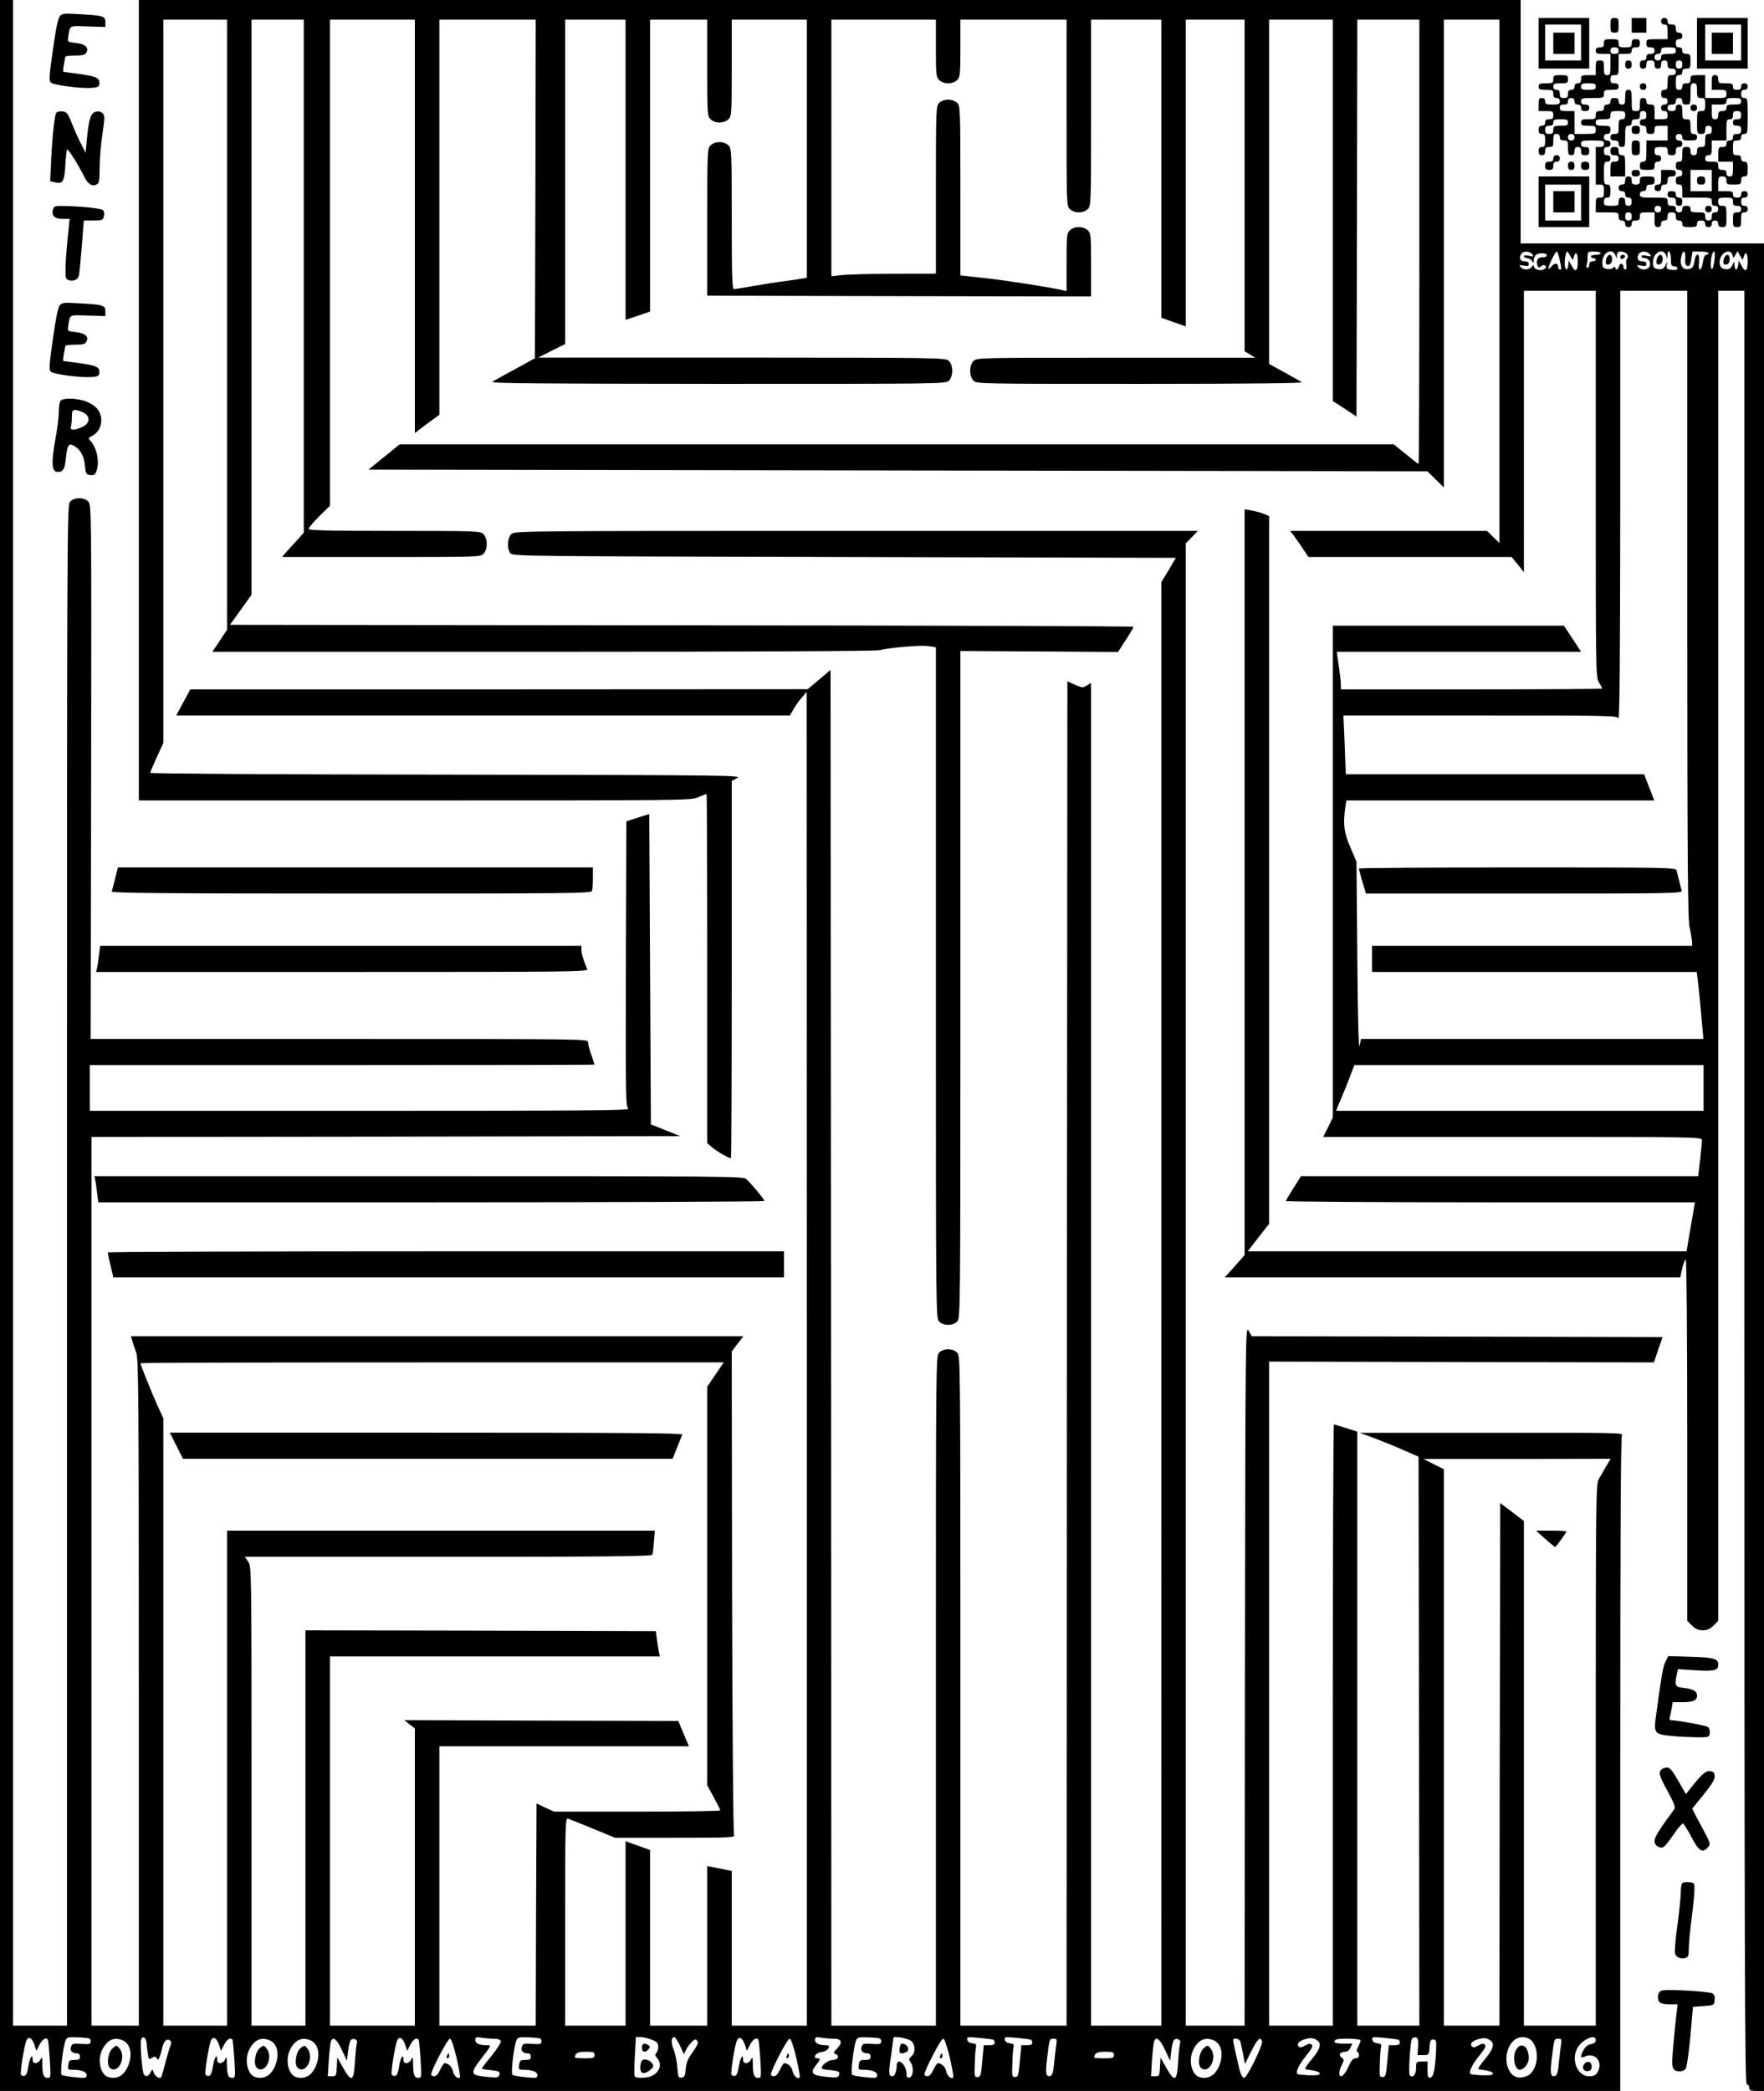 <svg xmlns="http://www.w3.org/2000/svg" version="1.0" width="1440" height="1706.667" viewBox="0 0 1080 1280"><path d="M0 640v640h992v-199.6c0-135.6.3-200.2 1-201.5 1.1-1.9-.1-1.9-79.7-1.8h-80.8l9 3.3c5 1.9 13.1 5.2 18 7.4l9 3.9.3 174.2.2 174.1h-38V876.4l-6.8-2.2c-3.8-1.2-7.1-2.2-7.5-2.2-.4 0-.7 82.8-.7 184v184h-39V833.5l117.8.3 117.8.2 2.6-7.7 2.7-7.8-125.8-.3-125.7-.2-1.9-3.3c-2-3.2-2-2.4-2.3 211L762 1240h-36V332.6l3.7-3.8 3.7-3.8H524.2c-207.9 0-209.2 0-211.2 2-2.4 2.4-2.7 8.7-.6 11.6 1.4 1.9 4.9 1.9 204.5 2.4l203 .5-4.4 7.5-4.5 7.4V1240h-43V418l-2.5 1.6c-2.4 1.5-2.8 1.5-7.3-.4l-4.7-2.1-.3 411.5-.2 411.4h-65v-205c0-203.7 0-205-2-207-2.7-2.7-8.3-2.7-11 0-2 2-2 3.3-2 207v205h-64l-.2-415-.3-414.9-7 5.9-7 5.9-189 .1h-189l-4.3 8-4.3 8H483.6l2.2-3.8c1.1-2 3.4-5.3 5.1-7.2l3-3.5.1 408.2V1240h-46V1145.3l-7.5-1.5-7.5-1.5V1240h-35v-107.5l-7.5-2.7-7.5-2.7V1240h-37v-63.6c0-60.2.1-63.6 1.8-63.1.9.3 7.8 3.1 15.2 6.1l13.5 5.6h36.9c34.7 0 36.8-.1 36-1.8-.5-.9-1-67.9-1.2-148.8l-.2-147.1 3.5-4.6 3.6-4.7h-375l.9 2.7c.4 1.6 1.5 4.8 2.4 7.2 1.4 3.9 1.6 24.2 1.6 208.2V1240H56V696l180.3-.2 180.2-.3-9-3.6-9-3.6-.5-95-.5-95-7 2.2-7 2.3-.3 87.4c-.2 81.2-.1 87.4 1.5 88.5 1.3 1.1-31.2 1.3-164 1.3H55v-28h154.5c85 0 154.5-.1 154.5-.3 0-.1-.9-2.8-2-6-1.1-3.1-2-6.6-2-7.7 0-2 0-2-152.2-2H55.5l.3-163.5C56 309.9 56 309 54 307c-2.7-2.7-8.3-2.7-11 0-2 2-2 3.3-2 467.5V1240H8V0H0v640zm438 201.5l-5 7.4v244l4 7.3c2.2 4 4 7.6 4 8 0 .5-22.9.8-50.9.8h-50.9l-5.4-2.5-5.3-2.5-.3 68-.2 68h-59v-171h152.8l-3.3-7.8-3.2-7.7-83.9-.2-83.9-.3 3.3 2.6 3.2 2.5V1240h-52v-226h202l-.6-2.8c-.3-1.5-.8-5-1.2-7.7l-.7-5-107.3-.3L187 998v242h-33v-140.6c0-140.5 0-140.6-2.1-143.5l-2-2.9h124.6c98.8 0 124.6-.3 124.9-1.3.3-.6.7-4.2 1-8l.5-6.7H139v303h-39V868.2l-3.6-7.8c-3.5-7.8-10.4-24.9-10.4-25.9 0-.3 80.3-.5 178.5-.5h178.6l-5.1 7.5zm545.3 56.2c-1.5 2.7-3.5 6.1-4.5 7.8-1.7 2.9-1.8 11.2-1.8 168.7V1240h-44V931.1l-7.2-5.5-7.3-5.5-.3 159.9-.2 160h-34V899.4l-6.2-3.1-6.3-3.2h57.3l57.3-.1-2.8 4.7zM21.1 1251.8l1.2 3.6 1.9-3.7c1.7-3.4 4.1-4.8 5.1-3 .3.5.8 5.9 1.2 12 .6 10.8.6 11.3-1.3 11.3-2.5 0-3.2-1.8-3.3-8.3 0-4.5-.2-4.9-1.1-3-1.4 2.9-4.8 3.1-4.8.3 0-4.2-1.7-1.7-2.6 3.7-.6 4.1-1.4 5.9-2.5 6.1-.9.2-1.9-.3-2.1-1-.5-1.5 1.9-17 3.3-20.5 1.2-3.1 3.5-2 5 2.5zm34.4-2.3c0 1.8-.6 2-5.7 1.7-5.1-.3-5.7-.2-6.3 1.8-.8 2.4.7 4 3.8 4 1 0 1.7.8 1.7 2 0 1.6-.7 2-3.4 2-3 0-3.4.3-3.8 3-.4 2.7-.2 3 2.2 3 5.8 0 9 1.2 9 3.3 0 1.9-.4 1.9-7.2 1.3-4-.4-7.7-1.1-8.1-1.5-1-1 .9-17.1 2.4-20.9.8-2.1 1.4-2.3 8.1-2 6.5.3 7.3.5 7.3 2.3zm34.3 1.6c.1 1.9.5 4.9.8 6.6.4 3 .7 3.2 2.5 2 1.6-1 2.1-.9 2.9.3.7 1.2 1.1 1 1.8-1 .5-1.4 1.3-3.9 1.6-5.7.9-3.8 2.6-5.5 4.5-4.3 1.1.6 1.2 1.4.3 3.7-.6 1.5-2 6.3-3.1 10.6s-2.2 8.1-2.5 8.4c-1 1-3.7-.7-4.5-2.9l-.8-2.2-1.2 2.2c-1.5 2.8-3.7 2.8-4.4-.1-1-4.1-2-18.6-1.3-20.2 1-2.7 3.1-1.1 3.4 2.6zm44.3.7l1.2 3.6 1.9-3.7c1.7-3.4 4.1-4.8 5.1-3 .3.5.8 5.9 1.2 12 .6 10.8.6 11.3-1.3 11.3-2.5 0-3.2-1.8-3.3-8.3 0-4.5-.2-4.9-1.1-3-1.4 2.9-4.8 3.1-4.8.3 0-4.2-1.7-1.7-2.6 3.7-.6 4.1-1.4 5.9-2.5 6.1-.9.2-1.9-.3-2.1-1-.5-1.5 1.9-17 3.3-20.5 1.2-3.1 3.5-2 5 2.5zm114 0l1.2 3.6 1.9-3.7c1.7-3.4 4.1-4.8 5.1-3 .3.5.8 5.9 1.2 12 .6 10.8.6 11.3-1.3 11.3-2.5 0-3.2-1.8-3.3-8.3 0-4.5-.2-4.9-1.1-3-1.4 2.9-4.8 3.1-4.8.3 0-4.2-1.7-1.7-2.6 3.7-.6 4.1-1.4 5.9-2.5 6.1-.9.2-1.9-.3-2.1-1-.5-1.5 1.9-17 3.3-20.5 1.2-3.1 3.5-2 5 2.5zm54.2-3.8c2.3 0 4 .5 4.3 1.4.3.8-2 4.6-5.5 8.9-3.4 4.1-6.1 7.7-6.1 8 0 .2 2.3.7 5 .9 5.7.6 6.5 1 5.6 3.3-.5 1.3-1.7 1.5-7.3.9-10.5-1-10.8-1.9-3.5-11.4 6.1-7.9 6.1-8 3.4-8-4.8 0-7.2-1.1-7.2-3.2 0-1.8.5-2 3.8-1.4 2 .3 5.4.6 7.5.6zm29.2 1.5c0 1.8-.6 2-5.7 1.7-5.1-.3-5.7-.2-6.3 1.8-.8 2.4.7 4 3.8 4 1 0 1.7.8 1.7 2 0 1.6-.7 2-3.4 2-3 0-3.4.3-3.8 3-.4 2.7-.2 3 2.2 3 5.8 0 9 1.2 9 3.3 0 1.9-.4 1.9-7.2 1.3-4-.4-7.7-1.1-8.1-1.5-1-1 .9-17.1 2.4-20.9.8-2.1 1.4-2.3 8.1-2 6.5.3 7.3.5 7.3 2.3zm67.5-.9c3.3 1.3 4 2.1 4 4.3 0 1.5-.5 3.2-1.2 3.9-.9.9-.8 1.6.5 3 3.4 3.8 1.5 9.2-4 11.3-3.1 1.1-9 1.2-9.7 0-.3-.4-.3-6.1.1-12.5l.6-11.6h2.8c1.6 0 4.7.7 6.9 1.6zm17.3 3.6l2.4 5.3 1.5-3c.9-1.7 2.5-3.8 3.6-4.8 1.6-1.5 2.1-1.5 3.1-.4.8 1.1.2 2.6-2.8 6.9-3.1 4.3-4 6.6-4.3 10.4-.3 4.1-.6 4.9-2.5 5.2-1.9.3-2.2-.2-2.6-6-.2-3.5-1.2-8.4-2.2-10.9-1.8-4.4-1.6-7.9.4-7.9.5 0 2 2.4 3.4 5.2zm39.8-.4l1.2 3.6 1.9-3.7c1.7-3.4 4.1-4.8 5.1-3 .3.5.8 5.9 1.2 12 .6 10.8.6 11.3-1.3 11.3-2.5 0-3.2-1.8-3.3-8.3 0-4.5-.2-4.9-1.1-3-1.4 2.9-4.8 3.1-4.8.3 0-4.2-1.7-1.7-2.6 3.7-.6 4.1-1.4 5.9-2.5 6.1-.9.2-1.9-.3-2.1-1-.5-1.5 1.9-17 3.3-20.5 1.2-3.1 3.5-2 5 2.5zm54.2-3.8c5 0 5.8 2.2 2.3 5.9-2.3 2.4-2.5 2.9-1.2 3.4 2.9 1.1 1.8 3.7-1.5 3.7-2.7 0-6.8 3-6.9 5.1 0 .4 2.3.9 5 1.1 5.7.6 6.5 1 5.6 3.3-.5 1.3-1.7 1.5-7.3.9-9.1-.9-10.5-2.2-7-6.8 3.1-4 3.3-4.6 1.1-4.6-3.1 0-1-3.5 2.4-3.8 4-.4 6.7-4.2 3-4.2-4.4 0-6.8-1.2-6.8-3.2 0-1.8.5-2 3.8-1.4 2 .3 5.4.6 7.5.6zm29.2 1.5c0 1.8-.6 2-5.7 1.7-5.1-.3-5.7-.2-6.3 1.8-.8 2.4.7 4 3.8 4 1 0 1.7.8 1.7 2 0 1.6-.7 2-3.4 2-3 0-3.4.3-3.8 3-.4 2.7-.2 3 2.2 3 5.8 0 9 1.2 9 3.3 0 1.9-.4 1.9-7.2 1.3-4-.4-7.7-1.1-8.1-1.5-1-1 .9-17.1 2.4-20.9.8-2.1 1.4-2.3 8.1-2 6.5.3 7.3.5 7.3 2.3zm18.5 0c2.5 2.3 2.6 7 .1 9.2-1.8 1.5-1.8 1.8-.5 3.9 2 3 1.5 8.8-.8 9.2-1.4.3-1.8-.3-1.8-2.5 0-3.3-2.5-7.3-4.6-7.3-.8 0-1.4 1-1.4 2.2 0 3.8-1.2 6.8-2.6 6.8-2.4 0-2.5-1.8-.9-12.4.8-5.7 1.5-10.7 1.5-11.1 0-1.4 9.1.3 11 2zm50.3-.8c.4.2.7 1.1.7 1.9 0 .9-1.1 1.4-3.4 1.4h-3.3l-.9 9.7c-.8 8.8-1.1 9.8-2.9 9.8-1.9 0-2-.6-1.7-8 .1-4.4.4-9 .7-10.2.4-1.8 0-2.2-2.2-2.5-1.8-.2-2.9-1-3.1-2.2-.4-1.7.1-1.8 7.5-1.1 4.3.4 8.1.9 8.6 1.2zm23 0c.4.2.7 1.1.7 1.9 0 .9-1.1 1.4-3.4 1.4h-3.3l-.9 9.7c-.8 8.8-1.1 9.8-2.9 9.8-1.9 0-2-.6-1.7-8 .1-4.4.4-9 .7-10.2.4-1.8 0-2.2-2.2-2.5-1.8-.2-2.9-1-3.1-2.2-.4-1.7.1-1.8 7.5-1.1 4.3.4 8.1.9 8.6 1.2zm175.5.6c2.4 1.9 1.2 5.6-3.8 11.4-2.7 3.2-4.4 5.9-3.7 6 6.8 1 8.7 1.6 8.7 2.6s-1.8 1.2-6.6 1.1c-3.6-.2-6.8-.5-7.1-.8-1.2-1.2 1-5.8 5.3-11.1 3.5-4.3 4.4-5.9 3.5-6.8-.9-.9-1.9-.8-4.1.5-2.3 1.3-3.1 1.4-4 .4-1.3-1.6.6-3.4 4.7-4.5 2.9-.8 4.9-.5 7.1 1.2zm49.5-.6c.4.2.7 1.1.7 1.9 0 .9-1.1 1.4-3.4 1.4h-3.3l-.9 9.7c-.8 8.8-1.1 9.8-2.9 9.8-1.9 0-2-.6-1.7-8 .1-4.4.4-9 .7-10.2.4-1.8 0-2.2-2.2-2.5-1.8-.2-2.9-1-3.1-2.2-.4-1.7.1-1.8 7.5-1.1 4.3.4 8.1.9 8.6 1.2zm11.9 4.1l-.3 5.2h3.5c3.5 0 3.5-.1 3.8-4.8.3-3.9.6-4.7 2.3-4.7 1.9 0 2 .6 1.7 7.5-.6 11.2-1.5 15.4-3.5 15.8-1.4.3-1.7-.5-1.7-4.7v-5.1h-3.5c-3.4 0-3.5.1-3.5 4 0 4-2.1 6.4-3.9 4.4-.9-1 .3-20.7 1.4-22.4.4-.6 1.4-1 2.3-.8 1.4.3 1.6 1.4 1.4 5.6zm44.6-3.5c2.4 1.9 1.2 5.6-3.8 11.4-2.7 3.2-4.4 5.9-3.7 6 6.8 1 8.7 1.6 8.7 2.6s-1.8 1.2-6.6 1.1c-3.6-.2-6.8-.5-7.1-.8-1.2-1.2 1-5.8 5.3-11.1 3.5-4.3 4.4-5.9 3.5-6.8-.9-.9-1.9-.8-4.1.5-2.3 1.3-3.1 1.4-4 .4-1.3-1.6.6-3.4 4.7-4.5 2.9-.8 4.9-.5 7.1 1.2zm23.3-1.3c4.5 2.4 6.2 10.9 3.6 17.3-1.8 4.1-3.7 5.7-8 6.4-9.3 1.5-13-14.5-5.2-22.3 2.5-2.5 6.4-3.1 9.6-1.4zm40.9.9c0 1.3-.9 2-3 2.4-1.9.4-3.4 1.7-4.5 3.6-2.2 4.3-2 5.3.9 4 5.5-2.6 10.5 2.3 8.4 8.1-1.1 3-2.5 4-5.9 4-6.8 0-11-9.3-7.5-16.6 2.6-5.6 11.6-9.9 11.6-5.5zm-901.7.2c5 2.3 6.1 9.7 2.5 16.9-2.5 4.9-6.4 6.8-11.2 5.6-5.1-1.3-7.2-10.5-4-16.9 3.1-6.1 7.4-8 12.7-5.6zm90 0c5 2.3 6.1 9.7 2.5 16.9-2.5 4.9-6.4 6.8-11.2 5.6-5.1-1.3-7.2-10.5-4-16.9 3.1-6.1 7.4-8 12.7-5.6zm25 0c5 2.3 6.1 9.7 2.5 16.9-2.5 4.9-6.4 6.8-11.2 5.6-5.1-1.3-7.2-10.5-4-16.9 3.1-6.1 7.4-8 12.7-5.6zm18.9 5.6l3.2 6.8.7-5.8c.3-3.2 1.1-6.3 1.7-6.9 1.6-1.6 4.5-.1 3.7 1.9-.3 1-.9 6.2-1.2 11.5-.7 12.1-2.1 12.7-7.3 3.5l-3.5-6.2-.3 5.7c-.3 5.5-.4 5.8-2.9 5.8h-2.6l.6-9.9c.4-5.5 1-10.6 1.3-11.5 1.2-3.2 3.6-1.4 6.6 5.1zm70.3 4.9c1.5 6.3 2.4 11.8 2.1 12.1-1.2 1.3-3.7-.9-4.3-3.7-.5-2.8-2.8-5-5.1-5-.5 0-1.7 1.8-2.7 4-1.2 2.6-2.5 4-3.7 4-1 0-1.8-.5-1.8-1.2 0-2.5 10.1-21.8 11.4-21.8.9 0 2.2 3.9 4.1 11.6zm208 0c1.5 6.3 2.4 11.8 2.1 12.1-1.2 1.3-3.7-.9-4.3-3.7-.5-2.8-2.8-5-5.1-5-.5 0-1.7 1.8-2.7 4-1.2 2.6-2.5 4-3.7 4-1 0-1.8-.5-1.8-1.2 0-2.5 10.1-21.8 11.4-21.8.9 0 2.2 3.9 4.1 11.6zm94 0c1.5 6.3 2.4 11.8 2.1 12.1-1.2 1.3-3.7-.9-4.3-3.7-.5-2.8-2.8-5-5.1-5-.5 0-1.7 1.8-2.7 4-1.2 2.6-2.5 4-3.7 4-1 0-1.8-.5-1.8-1.2 0-2.5 10.1-21.8 11.4-21.8.9 0 2.2 3.9 4.1 11.6zm65.2-7.9c-.3 2.1-.9 7.1-1.3 11.1-.4 5-1.1 7.5-2.1 7.9-2.9 1.1-3.4-1.2-2.2-10.8 1.4-11.9 1.4-11.9 4-11.9 1.9 0 2.1.4 1.6 3.7zm66.5 3l3.2 6.8.7-5.8c.3-3.2 1.1-6.3 1.7-6.9 1.6-1.6 4.5-.1 3.7 1.9-.3 1-.9 6.2-1.2 11.5-.7 12.1-2.1 12.7-7.3 3.5l-3.5-6.2-.3 5.7c-.3 5.5-.4 5.8-2.9 5.8h-2.6l.6-9.9c.4-5.5 1-10.6 1.3-11.5 1.2-3.2 3.6-1.4 6.6 5.1zm30.1-5.6c5 2.3 6.1 9.7 2.5 16.9-2.5 4.9-6.4 6.8-11.2 5.6-5.1-1.3-7.2-10.5-4-16.9 3.1-6.1 7.4-8 12.7-5.6zm16.1.6c.2 1 1 4.5 1.7 7.8l1.1 6 3.9-7.8c3.9-7.7 5.4-9.1 6.6-6.2.7 2.1-9.2 22.5-11 22.5-.8 0-1.9-1.8-2.6-4.3-1.5-5.8-4.1-17.6-4.1-18.8 0-1.7 3.9-.9 4.4.8zm73.6-.7c0 .6-.7 2.4-1.5 4-.9 1.7-1.1 3-.5 3 .5 0 1 .9 1 2 0 1.4-.7 2-2.1 2-1.5 0-2.7 1.4-4.5 5.5-2.5 5.5-5.4 7.3-5.4 3.5 0-1.2.7-3.5 1.6-5.1 1.4-2.8 1.4-3.2-.2-4.3-2.1-1.6-1-3.6 2-3.6 1.5 0 2.7-.9 3.4-2.5l1.2-2.5h-5.5c-5.1 0-6.5-.7-4.8-2.3 1.1-1.2 15.3-.8 15.3.3zm122.7 2.7c-.3 2.1-.9 7.1-1.3 11.1-.4 5-1.1 7.5-2.1 7.9-2.9 1.1-3.4-1.2-2.2-10.8 1.4-11.9 1.4-11.9 4-11.9 1.9 0 2.1.4 1.6 3.7zM364 1258c0 1.8-.7 2-6 2-3.3 0-6-.2-6-.4 0-2.7 1.6-3.6 6.6-3.6 4.7 0 5.4.2 5.4 2zm318 0c0 1.8-.7 2-6 2-3.3 0-6-.2-6-.4 0-2.7 1.6-3.6 6.6-3.6 4.7 0 5.4.2 5.4 2z"/><path d="M108 885l4 8h299.8l2.7-6.8c1.5-3.7 2.9-7.3 3.2-8 .4-.9-31.3-1.2-156.6-1.2H104l4 8zM946 942c3 2.7 5.8 4.9 6.1 5 .5 0 6.9-8.7 6.9-9.5 0-.3-4.2-.5-9.2-.5h-9.3l5.5 5zM393 1253.5c0 2.8 2.1 3.3 4.1.9 1-1.3 1-1.7-.2-2.5-2.5-1.5-3.9-1-3.9 1.6zM393.1 1261.3c-.6.6-1.1 2.6-1.1 4.4 0 3.9 2.4 4.4 6.1 1.4 1.9-1.6 2.2-2.3 1.4-3.7-1.5-2.3-5-3.5-6.4-2.1zM550.8 1254c-.5 3.1.4 3.6 3.6 2.4 3.2-1.2 1.3-5.4-2.4-5.4-.4 0-1 1.3-1.2 3zM928.6 1254.2c-2.9 4-1.5 12.8 1.9 12.8 2.5 0 5.5-3.8 5.5-7 0-7-4.3-10.3-7.4-5.8zM970 1263.4c-1.8 2.2-.5 4.8 2.2 4.4 1.7-.2 2.3-1 2.3-2.8 0-2.9-2.6-3.8-4.5-1.6zM69.1 1253.7c-3 2.4-4.1 10.2-1.8 12.2 5 4.1 10.3-6.5 5.9-11.9-1.7-2.1-1.8-2.1-4.1-.3zM159.1 1253.7c-3 2.4-4.1 10.2-1.8 12.2 5 4.1 10.3-6.5 5.9-11.9-1.7-2.1-1.8-2.1-4.1-.3zM184.1 1253.7c-3 2.4-4.1 10.2-1.8 12.2 5 4.1 10.3-6.5 5.9-11.9-1.7-2.1-1.8-2.1-4.1-.3zM273.6 1258.5c-.3.8-.1 1.5.4 1.5.6 0 1-.7 1-1.5s-.2-1.5-.4-1.5-.6.7-1 1.5zM481.6 1258.5c-.3.8-.1 1.5.4 1.5.6 0 1-.7 1-1.5s-.2-1.5-.4-1.5-.6.7-1 1.5zM575.6 1258.5c-.3.8-.1 1.5.4 1.5.6 0 1-.7 1-1.5s-.2-1.5-.4-1.5-.6.7-1 1.5zM737.1 1253.7c-3 2.4-4.1 10.2-1.8 12.2 5 4.1 10.3-6.5 5.9-11.9-1.7-2.1-1.8-2.1-4.1-.3z"/><path d="M85 245v245h168.9c166.7 0 169 0 173.6-2 2.6-1.1 4.9-2 5.1-2 .2 0 .4 48.1.4 106.9v106.9l3.1 2.7c2.9 2.4 10.1 6.5 11.4 6.5.3 0 .5-52 .5-115.5V478.1l3.3-1.8c3.1-1.7-3.8-1.8-178-2.1-106.3-.1-181.3-.6-181.3-1.1 0-.5 1.8-4.8 4-9.6l4-8.7V12h39v373.5l-4.5 6.8-4.5 6.7h202.2c123.9 0 203.9-.4 206.3-1 7-1.7 24.8-3.1 29.7-2.5l4.8.7v205.4c0 204.1 0 205.4 2 207.4 2.7 2.7 8.3 2.7 11 0 2-2 2-3.3 2-206.3V398.5l48.2.3 48.3.3 4.8-7.4c2.6-4 4.7-7.6 4.7-8 0-.4-124.5-.8-276.6-.9l-276.6-.3 6.6-9.2 6.6-9.2V12h32v314.1l-4.7 5.2c-2.6 2.9-5.6 6.2-6.7 7.4l-1.9 2.3h60.6c59.4 0 60.7 0 62.7-2 2.7-2.7 2.7-9.3 0-12-1.9-1.9-3.3-2-54.5-2-42 0-52.5-.3-52.5-1.3 0-.7 2.9-4.2 6.5-7.7l6.5-6.4V12h52v253.1l3.8-2.9c2-1.6 5.4-4.1 7.5-5.6l3.7-2.7V12h59l-.2 103.7-.3 103.6-12 6.6c-6.7 3.6-13 7.1-14 7.8-1.6 1 27.4 1.2 137.8 1.3 138.4 0 139.7 0 141.7-2 2.7-2.7 2.7-9.3 0-12-2-2-3.4-2-126.7-2.1H329.5l8.3-4.2 8.2-4.1V12h37v183.8l7.5-2.5 7.5-2.6V12h35v29.5c0 28.2.1 29.6 2 31.5 1.2 1.2 3.3 2 5.5 2s4.3-.8 5.5-2c1.9-1.9 2-3.3 2-31.5V12h46v158l-2.2.4c-1.3.3-6.3 1-11.3 1.7-4.9.6-13.7 2-19.4 3-5.8 1-11.1 1.9-11.8 1.9-1 0-1.3-8.3-1.3-43 0-41.7-.1-43.1-2-45-1.2-1.2-3.3-2-5.5-2s-4.3.8-5.5 2c-1.9 1.9-2 3.3-2 47v45h4.3c2.3 0 55.2.2 117.4.3l113.3.2v-19.3c0-17.9-.1-19.3-2-21.2-1.2-1.2-3.3-2-5.5-2s-4.3.8-5.5 2c-1.8 1.8-2 3.3-2 19.6v17.6l-2.2-.5c-6.4-1.6-33.6-5.9-47.2-7.4l-15.6-1.7v-51.8c0-50.5-.1-51.9-2-53.8-1.2-1.2-3.3-2-5.5-2s-4.3.8-5.5 2c-1.9 1.9-2 3.3-2 53.2v51.3l-25.8.1c-14.1 0-28.5.4-31.9.8l-6.3.7V12h64v17.5c0 16.2.2 17.7 2 19.5 1.2 1.2 3.3 2 5.5 2s4.3-.8 5.5-2c1.8-1.8 2-3.3 2-19.5V12h65v57c0 55.7 0 57 2 59 1.2 1.2 3.3 2 5.5 2s4.3-.8 5.5-2c2-2 2-3.3 2-59V12h43v182.5l7.5 2.7 7.5 2.6V12h36v203l3.3 2 3.2 2h-85.2c-84 0-85.3 0-87.3 2-2.7 2.7-2.7 9.3 0 12 2 2 3.3 2 102.3 2 68.3 0 99.7-.4 98.7-1-.8-.6-5.7-3.3-10.7-6.1l-9.3-5.1V12h39v233.5l7.3 4.7 7.2 4.8.3-121.5L831 12h38v136c0 74.8-.2 136-.5 136s-3.8-2.7-7.8-6l-7.4-6H244.7l-9.5 7.7-9.6 7.8 324.2.5 324.1.5 5.1 5 5 4.9V12h34v320.4l-3.8-3.7-3.8-3.7H789.8l2.2 2.7c1.1 1.6 3.7 5.2 5.6 8l3.5 5.3h124.4l3.8 4.6 3.7 4.7V178h44v118.2c0 116.5 0 118.4 2 121.6 1.1 1.8 2 3.5 2 3.7 0 .3-36 .5-80 .5h-80l-.1-3.3c0-1.7-.6-6.9-1.3-11.5l-1.2-8.2H968l-5.2-8-5.3-8H816v301.1l-2.9 6-3 5.9h116c114.5 0 115.9 0 115.9 2 0 1-.5 6.4-1.1 12l-1.2 10H796.5l-4.5 7.2c-2.5 3.9-4.6 7.5-4.8 8-.2.4 56.1.8 125.1.8h125.4l-.7 4.2c-.4 2.4-1.6 9.1-2.6 15l-1.8 10.8H763.9l6.5-8.4 6.6-8.4V315.9l-3.2-1.3c-1.8-.8-5.2-1.7-7.5-2.1l-4.3-.7v456.5l-6.1 6.9-6.1 6.8h278.9l1.2-5.5c.7-3 1.7-5.5 2.2-5.5.5 0 .9 43.2.9 110.6v110.6l2.9 2.9c2.2 2.1 3.9 2.9 6.6 2.9 2.7 0 4.4-.8 6.6-2.9l2.9-2.9V178h16v549c0 487.3.2 549 1.5 549 .8 0 1.5.9 1.5 2 0 1.7.7 2 4.5 2h4.5V149H931V0H85v245zm853.1-89.4c1.2 1.5 1 1.6-1.9 1-2.1-.5-3.2-.4-3.2.3 0 .6.9 1.1 2 1.1 1 0 2.4.8 2.9 1.7 1 1.6 1 1.6 1.1-.3 0-1.1.5-2.5 1.2-3.2 1.6-1.6 6.8-1.5 6.8.1 0 .7-1.1 1.3-2.7 1.2-2.9 0-4 2.1-2.9 5.2.5 1.2.9 1.3 2.2.3 1-.9 1.8-1 2.5-.3.8.8.5 1.4-1 2.2-2.3 1.3-6.1 0-6.1-2.2 0-.7-.5-.4-1.1.5-1.2 2.2-5.2 2.3-6.9.3-1.1-1.3-.8-1.4 1.9-.9 2.4.5 3.1.3 3.1-1 0-1-.9-1.6-2.4-1.6-2.8 0-3.7-1.7-2.4-4.3 1.1-2.2 5.1-2.2 6.9-.1zm16.8 3.4c1.3 6.2 1.3 6 .1 6-.5 0-1-.6-1-1.4 0-2.7-2.2-2.9-4.1-.5-1 1.3-1.9 1.8-1.9 1.2 0-1.7 4.2-10.3 5.1-10.3.4 0 1.2 2.3 1.8 5zm6.5-2.3c1.5 2.8 1.6 2.8 2.2.5 1.1-3.8 2.4-2.4 2.4 2.7 0 6.2-1.4 7.2-3.7 2.9l-1.8-3.3-.3 2.7c-.5 4.2-2.2 3.3-2.2-1.1 0-3.7.8-7.1 1.6-7.1.2 0 1 1.2 1.8 2.7zM980 155c0 .5-1.3 1-3 1-1.6 0-3 .4-3 1 0 .5.7 1 1.5 1s1.5.4 1.5 1c0 .5-.9 1-2 1-1.3 0-2 .7-2 2 0 1.1-.5 2-1.1 2-.6 0-.8-.7-.5-1.6.3-.9.6-3.1.6-5 0-3.3.1-3.4 4-3.4 2.2 0 4 .4 4 1zm9 1.2l.9 2.3v-2.3c.1-1.6.7-2.2 2.5-2.2 3 0 5.4 2.6 3.8 4.2-.6.6-.8 2.4-.5 3.9.3 1.8.1 2.9-.6 2.9-.6 0-1.1-.6-1.1-1.4 0-2.4-2.1-3-2.7-.7-.6 2.2-2.3 2.9-2.3 1 0-.8-.5-.8-1.5.1-.8.7-2.5 1-4 .6-2.1-.5-2.5-1.2-2.5-4 0-5.9 6-9.2 8-4.4zm21.1-.6c1.2 1.5 1 1.6-1.9 1-2.1-.5-3.2-.4-3.2.3 0 .6.9 1.1 2 1.1 2.5 0 4.1 2.9 2.9 5.2-1.2 2.2-5.2 2.4-6.9.3-1.1-1.3-.8-1.4 1.9-.9 2.4.5 3.1.3 3.1-1 0-1-.9-1.6-2.4-1.6-2.8 0-3.7-1.7-2.4-4.3 1.1-2.2 5.1-2.2 6.9-.1zm9.9.6l.9 2.3v-2.3c.2-4.3 2.1-2.2 2.1 2.3 0 3.8.3 4.5 2 4.5 1.1 0 2 .6 2 1.3 0 .9-1.1 1.2-3.5.9-3.2-.4-3.4-.7-3-3.1.5-2.3.4-2.4-.4-.5-1.3 3-2.8 3.7-5.7 3-2-.5-2.4-1.3-2.4-4 0-5.9 6-9.2 8-4.4zm11.8 2c-.2 3.3.1 4.3 1.4 4.6 1.3.2 1.8-.7 2.3-4.2l.7-4.6h4.9c2.7 0 4.9.4 4.9 1 0 .5-.6 1-1.4 1-.9 0-1.6 1.7-2 4.5-.4 2.5-1.2 4.5-1.8 4.5-.7 0-.9-1.7-.6-4.5.7-5.9-1.9-6.4-2.8-.5-.5 3.1-1.2 4.2-3 4.6-4.4 1.1-6.4-2.4-4.8-8.4 1-3.7 2.5-2.4 2.2 2zm18.1-1.5c-.1 1.6-.4 4.1-.8 5.8-1 4.6-2.2 1.4-1.5-3.9.7-4.9 2.5-6.4 2.3-1.9zm10.8-.6c.6 2.1.6 2.1 1.8-.1l1.3-2.3 1.6 2.9c1.5 2.8 1.6 2.9 2.2.6 1.1-3.8 2.4-2.4 2.4 2.7 0 6.2-1.4 7.2-3.7 2.9l-1.8-3.3-.3 2.7c-.2 1.6-.8 2.8-1.3 2.8s-.9-1.2-1-2.8c0-2.5-.1-2.5-.9-.6-1.2 2.9-2.6 3.7-5.6 3-4.8-1.2-2.4-10.6 2.8-10.6 1.2 0 2.2.8 2.5 2.1zM1033 369.7c.1 162.5.3 192.8 1.5 198.3.8 3.6 1.4 7.5 1.5 8.7v2.3H840v16h198.8l.6 4.7c.7 5.5 2.3 22.2 3 30.5l.5 5.8H833.3l-.9 4.2c-.6 2.8-1.1-16.8-1.4-54.2l-.5-58.5-3.7-8.7c-3.9-9-4.6-13.9-3.2-24.2l.7-4.6h188.5l-3.1-8-3.1-8H824l-.1-2.3c-.1-1.2-.4-9.3-.7-18l-.7-15.7h83.7c78.7 0 83.8.1 84.7 1.7.7 1.2 1-40 1.1-130V178h41v191.7zm10 296.3v14H818l1.3-3.3c3.4-7.8 6.5-15.6 8.1-20l1.8-4.7H1043v14z"/><path d="M983.4 158.5c-.7 3-.1 4 2.1 3.2 2-.8 2-5.7 0-5.7-.8 0-1.7 1.1-2.1 2.5zM992 157.5c0 .9.6 1.2 1.5.9.8-.4 1.5-1 1.5-1.5s-.7-.9-1.5-.9-1.5.7-1.5 1.5zM1014.4 158.5c-.7 3-.1 4 2.1 3.2 2-.8 2-5.7 0-5.7-.8 0-1.7 1.1-2.1 2.5zM1055.4 158.5c-.7 3-.1 4 2.1 3.2 2-.8 2-5.7 0-5.7-.8 0-1.7 1.1-2.1 2.5zM832 531.7c0 .5 1 4.1 2.1 8l2.2 7.3h96.9c91.8 0 96.9-.1 96.4-1.8-.3-.9-1-3.7-1.6-6.2-.6-2.5-1.3-5.3-1.6-6.3-.5-1.6-6-1.7-97.5-1.7-53.3 0-96.9.3-96.9.7zM36.7 9.8c-1.1 1.2-2.5 7.7-4.3 20.6-2.3 16-2.5 19-1.3 20.1 1.6 1.6 18.2 3.8 24.9 3.3 3.6-.2 4.6-.7 4.8-2.3.4-3.7-1.3-4.6-11.4-6.1C44 44.7 39.2 44 38.9 44c-.4 0-.3-1.9.2-4.3.4-2.3.8-4.5.9-5 0-.4 2.7-.7 6-.7 4.8 0 6.1-.4 6.9-1.9 1.7-3-.9-5.3-6.6-5.8-4.7-.5-5-.7-4.6-3.2 1.2-7.9.2-7.3 12.1-6.9l10.7.3v-2.9c0-3.7-1.2-4.1-15.6-4.9-9.4-.6-10.8-.5-12.2 1.1zM942 26.5V42h31V11h-31v15.5zm26-.5v11h-22V15h22v11z"/><path d="M951 26.5V33h13V20h-13v6.5zM986 15.5c0 4.1.2 4.5 2.5 4.5s2.5-.4 2.5-4.5-.2-4.5-2.5-4.5-2.5.4-2.5 4.5zM999 15.5V20h9v-9h-9v4.5z"/><path d="M1017 13c0 1.3.7 2 2 2 1.7 0 2 .7 2 4.5V24h-6.5c-6.3 0-6.5.1-6.5 2.5 0 2 .5 2.5 2.5 2.5 1.8 0 2.5.5 2.5 2s-.7 2-2.5 2-2.5.5-2.5 2c0 1.3-.7 2-2 2-1.5 0-2 .7-2 2.5s.5 2.5 2 2.5 2-.7 2-2.5c0-2 .5-2.5 2.5-2.5s2.5.5 2.5 2.5c0 1.8.5 2.5 2 2.5s2-.7 2-2.5.5-2.5 2-2.5 2 .7 2 2.5c0 2 .5 2.5 2.5 2.5 1.8 0 2.5.5 2.5 2s-.7 2-2.5 2c-2.3 0-2.5.4-2.5 4.5 0 3.8-.3 4.5-2 4.5-1.5 0-2 .7-2 2.5s.5 2.5 2 2.5c1.3 0 2 .7 2 2s-.7 2-2 2-2 .7-2 2 .7 2 2 2c1.5 0 2 .7 2 2.5 0 2.2-.4 2.5-4 2.5h-4v-4.5c0-4.1-.2-4.5-2.5-4.5-1.8 0-2.5-.5-2.5-2 0-1.3-.7-2-2-2-1.7 0-2 .7-2 4 0 3.6-.2 4-2.5 4-2.4 0-2.5-.2-2.5-6.5 0-5.8-.2-6.5-2-6.5-1.7 0-2 .7-2 4.5s-.3 4.5-2 4.5c-1.3 0-2-.7-2-2 0-1.5-.7-2-2.5-2s-2.5.5-2.5 2c0 1.3-.7 2-2 2s-2 .7-2 2c0 1.5-.7 2-2.5 2-2 0-2.5.5-2.5 2.5 0 2.3-.4 2.5-4.5 2.5-3.8 0-4.5.3-4.5 2s.7 2 4.5 2c4.1 0 4.5.2 4.5 2.5 0 2.4-.2 2.5-6.5 2.5H964V68h-4.5c-3.8 0-4.5-.3-4.5-2 0-1.5.7-2 2.5-2s2.5-.5 2.5-2c0-1.3.7-2 2-2s2 .7 2 2 .7 2 2 2 2 .7 2 2c0 1.5.7 2 2.5 2s2.5-.5 2.5-2-.7-2-2.5-2-2.5-.5-2.5-2c0-1.8.7-2 7-2 6.8 0 7-.1 7-2.5 0-2.3.4-2.5 4.5-2.5 3.8 0 4.5-.3 4.5-2 0-1.5-.7-2-2.5-2-2 0-2.5-.5-2.5-2.5s.5-2.5 2.5-2.5c2.4 0 2.5-.2 2.5-6.5V33h4c3.3 0 4-.3 4-2 0-1.5.7-2 2.5-2 2 0 2.5-.5 2.5-2.5s-.5-2.5-2.5-2.5-2.5.5-2.5 2.5c0 2.2-.4 2.5-4 2.5s-4-.3-4-2.5c0-2.3-.4-2.5-4.5-2.5s-4.5.2-4.5 2.5c0 2-.5 2.5-2.5 2.5-1.8 0-2.5.5-2.5 2 0 1.7.7 2 4.5 2h4.5v6.5c0 5.8-.2 6.5-2 6.5-1.7 0-2-.7-2-4.5 0-4.1-.2-4.5-2.5-4.5s-2.5.4-2.5 4.5V46h-4.5c-4.1 0-4.5.2-4.5 2.5 0 1.8-.5 2.5-2 2.5-1.3 0-2 .7-2 2s-.7 2-2 2c-1.5 0-2 .7-2 2.5 0 2-.5 2.5-2.5 2.5s-2.5-.5-2.5-2.5c0-1.8-.5-2.5-2-2.5-1.3 0-2-.7-2-2 0-1.7.7-2 4.5-2 4.1 0 4.5-.2 4.5-2.5s-.4-2.5-4.5-2.5-4.5.2-4.5 2.5-.4 2.5-4.5 2.5c-3.8 0-4.5.3-4.5 2s.7 2 4.5 2c4.1 0 4.5.2 4.5 2.5 0 1.8.5 2.5 2 2.5 1.3 0 2 .7 2 2 0 1.7-.7 2-4.5 2s-4.5-.3-4.5-2c0-1.3-.7-2-2-2-1.7 0-2 .7-2 4v4h4.5c4.1 0 4.5.2 4.5 2.5 0 2-.5 2.5-2.5 2.5-1.8 0-2.5.5-2.5 2 0 1.3-.7 2-2 2-1.5 0-2 .7-2 2.5s.5 2.5 2 2.5c1.7 0 2 .7 2 4s-.3 4-2 4c-1.5 0-2 .7-2 2.5s.5 2.5 2 2.5 2-.7 2-2.5c0-2 .5-2.5 2.5-2.5 2.3 0 2.5-.4 2.5-4 0-3.3.3-4 2-4 1.3 0 2 .7 2 2 0 1.5.7 2 2.5 2 2.3 0 2.5.4 2.5 4.5 0 3.8.3 4.5 2 4.5 1.5 0 2-.7 2-2.5s.5-2.5 2-2.5 2 .7 2 2.5c0 2 .5 2.5 2.5 2.5s2.5-.5 2.5-2.5-.5-2.5-2.5-2.5c-1.8 0-2.5-.5-2.5-2 0-1.8.7-2 7-2s7 .2 7 2c0 1.5-.7 2-2.5 2H977v23h2.5c2.3 0 2.5.4 2.5 4s-.2 4-2.5 4-2.5.4-2.5 4.5v4.5h7c6.8 0 7 .1 7 2.5 0 1.8.5 2.5 2 2.5 1.3 0 2 .7 2 2s.7 2 2 2 2-.7 2-2c0-1.5.7-2 2.5-2 2 0 2.5-.5 2.5-2.5 0-2.3.4-2.5 4.5-2.5h4.5v4.5c0 3.8.3 4.5 2 4.5 1.3 0 2-.7 2-2s.7-2 2-2c1.5 0 2-.7 2-2.5 0-2 .5-2.5 2.5-2.5s2.5.5 2.5 2.5c0 1.8.5 2.5 2 2.5 1.3 0 2 .7 2 2 0 1.7.7 2 4.5 2s4.5-.3 4.5-2c0-1.5.7-2 2.5-2s2.5.5 2.5 2c0 1.3.7 2 2 2s2-.7 2-2 .7-2 2-2 2 .7 2 2c0 1.5.7 2 2.5 2 2.4 0 2.5-.2 2.5-6.5s-.1-6.5-2.5-6.5c-2 0-2.5-.5-2.5-2.5 0-2.3.4-2.5 4.5-2.5s4.5.2 4.5 2.5c0 2 .5 2.5 2.5 2.5 1.8 0 2.5.5 2.5 2s-.7 2-2.5 2c-2.3 0-2.5.4-2.5 4.5s.2 4.5 2.5 4.5 2.5-.4 2.5-4.5c0-3.8.3-4.5 2-4.5 1.3 0 2-.7 2-2s-.7-2-2-2c-1.5 0-2-.7-2-2.5s.5-2.5 2-2.5c1.3 0 2-.7 2-2s-.7-2-2-2-2 .7-2 2c0 1.5-.7 2-2.5 2s-2.5-.5-2.5-2c0-1.7-.7-2-4.5-2h-4.5v-4.5c0-4.1.2-4.5 2.5-4.5 2 0 2.5.5 2.5 2.5 0 2.3.4 2.5 4.5 2.5s4.5-.2 4.5-2.5c0-1.8.5-2.5 2-2.5 1.7 0 2-.7 2-4.5s-.3-4.5-2-4.5c-1.3 0-2-.7-2-2 0-1.5-.7-2-2.5-2-2.3 0-2.5-.4-2.5-4.5s.2-4.5 2.5-4.5c1.8 0 2.5-.5 2.5-2 0-1.3.7-2 2-2 1.9 0 2-.7 2-11s-.1-11-2-11c-1.5 0-2-.7-2-2.5s.5-2.5 2-2.5c1.3 0 2-.7 2-2s-.7-2-2-2-2 .7-2 2c0 1.5-.7 2-2.5 2s-2.5-.5-2.5-2c0-1.7-.7-2-4.5-2-4.1 0-4.5-.2-4.5-2.5 0-1.8-.5-2.5-2-2.5-1.7 0-2 .7-2 4.5V55h4.5c4.1 0 4.5.2 4.5 2.5 0 2.4-.2 2.5-6.5 2.5h-6.5V46h-4.5c-4.1 0-4.5.2-4.5 2.5 0 2-.5 2.5-2.5 2.5-1.8 0-2.5.5-2.5 2 0 1.3-.7 2-2 2-1.7 0-2-.7-2-4.5s.3-4.5 2-4.5c1.3 0 2-.7 2-2 0-1.5.7-2 2.5-2 2.3 0 2.5-.4 2.5-4.5s-.2-4.5-2.5-4.5c-1.8 0-2.5-.5-2.5-2 0-1.3-.7-2-2-2-1.5 0-2-.7-2-2.5s.5-2.5 2-2.5c1.3 0 2-.7 2-2s-.7-2-2-2c-1.5 0-2-.7-2-2.5 0-2-.5-2.5-2.5-2.5-1.8 0-2.5-.5-2.5-2 0-1.3-.7-2-2-2s-2 .7-2 2zm-26 18c0 1.5-.7 2-2.5 2s-2.5-.5-2.5-2 .7-2 2.5-2 2.5.5 2.5 2zm35 0c0 1.7-.7 2-4.5 2s-4.5.3-4.5 2c0 1.3-.7 2-2 2s-2-.7-2-2 .7-2 2-2 2-.7 2-2c0-1.7.7-2 4.5-2s4.5.3 4.5 2zm4 8.5c0 1.8-.5 2.5-2 2.5s-2-.7-2-2.5.5-2.5 2-2.5 2 .7 2 2.5zM977 53c0 1.7-.7 2-4.5 2s-4.5-.3-4.5-2 .7-2 4.5-2 4.5.3 4.5 2zm62 2.5c0 4.1.2 4.5 2.5 4.5s2.5.4 2.5 4-.2 4-2.5 4c-2.4 0-2.5.2-2.5 7s.1 7 2.5 7c2 0 2.5-.5 2.5-2.5 0-1.8.5-2.5 2-2.5s2 .7 2 2.5-.5 2.5-2 2.5c-1.7 0-2 .7-2 4 0 3.6-.2 4-2.5 4-2 0-2.5.5-2.5 2.5 0 1.8-.5 2.5-2 2.5s-2-.7-2-2.5c0-2-.5-2.5-2.5-2.5-2.3 0-2.5.4-2.5 4.5 0 3.8-.3 4.5-2 4.5-1.5 0-2 .7-2 2.5s.5 2.5 2 2.5c1.3 0 2 .7 2 2s-.7 2-2 2c-1.5 0-2 .7-2 2.5s.5 2.5 2 2.5c1.7 0 2 .7 2 4v4h9c8.9 0 9 0 9 2.5 0 1.8.5 2.5 2 2.5 1.3 0 2 .7 2 2s-.7 2-2 2c-1.5 0-2 .7-2 2.5s-.5 2.5-2 2.5-2-.7-2-2.5c0-2.3-.4-2.5-4.5-2.5-3.8 0-4.5-.3-4.5-2 0-1.5-.7-2-2.5-2s-2.5.5-2.5 2c0 1.3-.7 2-2 2s-2-.7-2-2c0-1.5-.7-2-2.5-2-2 0-2.5-.5-2.5-2.5 0-2.5-.1-2.5-8.5-2.5-7.8 0-8.5-.2-8.5-2 0-1.3.7-2 2-2s2-.7 2-2c0-1.5.7-2 2.5-2 2 0 2.5-.5 2.5-2.5 0-2.3-.4-2.5-4.5-2.5s-4.5.2-4.5 2.5c0 2-.5 2.5-2.5 2.5s-2.5-.5-2.5-2.5c0-1.8-.5-2.5-2-2.5s-2 .7-2 2.5-.5 2.5-2 2.5c-1.3 0-2 .7-2 2s.7 2 2 2 2 .7 2 2 .7 2 2 2c1.5 0 2 .7 2 2.5s-.5 2.5-2 2.5-2-.7-2-2.5-.5-2.5-2-2.5-2 .7-2 2.5c0 2.3-.4 2.5-4.5 2.5s-4.5-.2-4.5-2.5c0-1.8.5-2.5 2-2.5 1.7 0 2-.7 2-4s-.3-4-2-4c-1.8 0-2-.7-2-7s.2-7 2-7c1.3 0 2-.7 2-2s-.7-2-2-2c-1.5 0-2-.7-2-2.5s.5-2.5 2-2.5c1.3 0 2-.7 2-2s-.7-2-2-2-2-.7-2-2 .7-2 2-2c1.5 0 2-.7 2-2.5 0-2.3-.4-2.5-4.5-2.5-3.8 0-4.5-.3-4.5-2s.7-2 4.5-2c4.1 0 4.5-.2 4.5-2.5s.4-2.5 4.5-2.5 4.5.2 4.5 2.5c0 1.8-.5 2.5-2 2.5-1.7 0-2 .7-2 4.5 0 4.1-.2 4.5-2.5 4.5-1.8 0-2.5.5-2.5 2s.7 2 2.5 2 2.5.5 2.5 2c0 1.3.7 2 2 2 1.8 0 2-.7 2-6.5s.2-6.5 2-6.5c1.3 0 2-.7 2-2 0-1.5.7-2 2.5-2 2 0 2.5-.5 2.5-2.5 0-1.8.5-2.5 2-2.5s2 .7 2 2.5-.5 2.5-2 2.5c-1.3 0-2 .7-2 2s.7 2 2 2c1.5 0 2 .7 2 2.5 0 2 .5 2.5 2.5 2.5s2.5-.5 2.5-2.5c0-2.3.4-2.5 4-2.5h4v9h-13v6.5c0 5.8-.2 6.5-2 6.5-1.5 0-2 .7-2 2.5 0 2.3.4 2.5 4.5 2.5s4.5-.2 4.5-2.5c0-1.8.5-2.5 2-2.5 1.3 0 2-.7 2-2s-.7-2-2-2c-1.5 0-2-.7-2-2.5 0-2.3.4-2.5 4-2.5s4 .2 4 2.5c0 2 .5 2.5 2.5 2.5s2.5-.5 2.5-2.5c0-1.8.5-2.5 2-2.5 1.3 0 2-.7 2-2s-.7-2-2-2-2-.7-2-2 .7-2 2-2 2 .7 2 2c0 1.7.7 2 4.5 2s4.5-.3 4.5-2c0-1.3-.7-2-2-2-1.7 0-2-.7-2-4.5 0-4.1-.2-4.5-2.5-4.5s-2.5-.4-2.5-4.5c0-3.8-.3-4.5-2-4.5-1.3 0-2 .7-2 2 0 1.5-.7 2-2.5 2s-2.5-.5-2.5-2 .7-2 2.5-2 2.5-.5 2.5-2c0-1.3.7-2 2-2s2 .7 2 2c0 1.5.7 2 2.5 2 2.4 0 2.5-.2 2.5-6.5 0-5.8.2-6.5 2-6.5 1.7 0 2 .7 2 4.5zm27 6.5c0 1.7-.7 2-4.5 2s-4.5.3-4.5 2c0 1.5-.7 2-2.5 2-2 0-2.5.5-2.5 2.5 0 1.8-.5 2.5-2 2.5-1.7 0-2-.7-2-4.5V64h4.5c3.8 0 4.5-.3 4.5-2s.7-2 4.5-2 4.5.3 4.5 2zm0 8.5c0 2-.5 2.5-2.5 2.5-1.8 0-2.5.5-2.5 2s.7 2 2.5 2c2 0 2.5.5 2.5 2.5s-.5 2.5-2.5 2.5c-1.8 0-2.5.5-2.5 2 0 1.3-.7 2-2 2s-2 .7-2 2c0 1.5-.7 2-2.5 2-2.3 0-2.5.4-2.5 4.5V99h9v4.5c0 3.8-.3 4.5-2 4.5-1.3 0-2-.7-2-2 0-1.5-.7-2-2.5-2-2 0-2.5-.5-2.5-2.5 0-2.3-.4-2.5-4-2.5-3.3 0-4-.3-4-2 0-1.3.7-2 2-2 1.7 0 2-.7 2-4.5V86h9v-6.5c0-5.8.2-6.5 2-6.5 1.5 0 2-.7 2-2.5 0-2 .5-2.5 2.5-2.5s2.5.5 2.5 2.5zM960 75c0 1.7-.7 2-4.5 2-4.1 0-4.5.2-4.5 2.5 0 2-.5 2.5-2.5 2.5s-2.5-.5-2.5-2.5.5-2.5 2.5-2.5c1.8 0 2.5-.5 2.5-2 0-1.7.7-2 4.5-2s4.5.3 4.5 2zm4 9c0 1.3-.7 2-2 2s-2-.7-2-2 .7-2 2-2 2 .7 2 2zm84 26.5v6.5h-13v-13h13v6.5zm-31 17.5c0 1.3-.7 2-2 2s-2-.7-2-2 .7-2 2-2 2 .7 2 2zm-18 4.5c0 1.8-.5 2.5-2 2.5s-2-.7-2-2.5.5-2.5 2-2.5 2 .7 2 2.5z"/><path d="M1035 66c0 1.3.7 2 2 2s2-.7 2-2-.7-2-2-2-2 .7-2 2zM999 79.5c0 2 .5 2.5 2.5 2.5s2.5-.5 2.5-2.5-.5-2.5-2.5-2.5-2.5.5-2.5 2.5zM999 90.5c0 4.1.2 4.5 2.5 4.5s2.5-.4 2.5-4.5-.2-4.5-2.5-4.5-2.5.4-2.5 4.5zM986 92.5c0 2 .5 2.5 2.5 2.5 1.8 0 2.5.5 2.5 2s-.7 2-2.5 2c-2.3 0-2.5.4-2.5 4.5v4.5h9v-6.5c0-5.8-.2-6.5-2-6.5-1.5 0-2-.7-2-2.5 0-2-.5-2.5-2.5-2.5s-2.5.5-2.5 2.5zM999 106c0 1.5.7 2 2.5 2s2.5-.5 2.5-2-.7-2-2.5-2-2.5.5-2.5 2zM1017 108.5c0 3.8-.3 4.5-2 4.5-1.3 0-2 .7-2 2s.7 2 2 2 2-.7 2-2 .7-2 2-2c1.5 0 2-.7 2-2.5 0-2 .5-2.5 2.5-2.5 1.8 0 2.5-.5 2.5-2 0-1.7-.7-2-4.5-2h-4.5v4.5zM1021 119c0 1.5.7 2 2.5 2 2 0 2.5.5 2.5 2.5 0 1.8.5 2.5 2 2.5s2-.7 2-2.5-.5-2.5-2-2.5c-1.3 0-2-.7-2-2 0-1.5-.7-2-2.5-2s-2.5.5-2.5 2zM1044 128c0 1.3.7 2 2 2s2-.7 2-2-.7-2-2-2-2 .7-2 2zM1039 110.5c0 2 .5 2.5 2.5 2.5s2.5-.5 2.5-2.5-.5-2.5-2.5-2.5-2.5.5-2.5 2.5zM1039 26.5V42h31V11h-31v15.5zm27-.5v11h-22V15h22v11z"/><path d="M1048 26.5V33h13V20h-13v6.5zM995 39.5c0 1.8.5 2.5 2 2.5s2-.7 2-2.5-.5-2.5-2-2.5-2 .7-2 2.5zM1004 53c0 1.3.7 2 2 2s2-.7 2-2-.7-2-2-2-2 .7-2 2zM34.4 69.1c-1 1.7-2.4 14.4-3.1 29.1l-.6 12.7 2.8.7c5 1.2 5.9-.4 6.5-10.4.3-5 .8-9.3 1.1-9.7.6-.6 6.7 9.1 10.7 17.1 2.2 4.3 4.8 5.8 7.6 4.2 1.3-.7 1.6-2.6 1.6-10.1 0-5.1.7-14.3 1.7-20.5 1.5-10.3 1.5-11.4.1-12.9-1.1-1-2.5-1.3-4.2-.9-3 .8-4.2 4.3-5.4 16.7l-.8 8.4-2.3-4.5c-1.4-2.5-3.9-8.1-5.7-12.5-2.9-7.3-3.5-8-6.2-8.3-1.7-.2-3.3.2-3.8.9zM951 97c0 1.5-.7 2-2.5 2-2 0-2.5.5-2.5 2.5s.5 2.5 2.5 2.5 2.5-.5 2.5-2.5c0-1.8.5-2.5 2-2.5 1.3 0 2-.7 2-2s-.7-2-2-2-2 .7-2 2zM960 101.5c0 1.8.5 2.5 2 2.5s2-.7 2-2.5-.5-2.5-2-2.5-2 .7-2 2.5zM968 101.5c0 2 .5 2.5 2.5 2.5s2.5-.5 2.5-2.5-.5-2.5-2.5-2.5-2.5.5-2.5 2.5zM942 123.5V139h31v-31h-31v15.5zm26 .5v11h-22v-22h22v11z"/><path d="M951 123.5v6.5h13v-13h-13v6.5zM32.4 128.5c-.9 3.6 1.1 5.5 6 5.5h4.2l-1.2 12.2c-.7 6.8-1.3 15.1-1.3 18.5-.1 5.3.2 6.3 1.9 6.8 3 .9 5.7-.3 6.3-2.8.3-1.2 1.1-9.3 1.8-18l1.2-15.7h5.9c5.4 0 5.8-.2 6.4-2.6.4-1.5.2-3-.5-3.7-1.2-1.2-13.1-2.4-24.3-2.6-5.3-.1-5.8.1-6.4 2.4zM36.7 186.8c-1.1 1.2-2.5 7.7-4.3 20.6-2.3 16-2.5 19-1.3 20.1 1.6 1.6 18.2 3.8 24.9 3.3 3.6-.2 4.6-.7 4.8-2.3.4-3.7-1.3-4.6-11.4-6.1-5.4-.7-10.2-1.4-10.5-1.4-.4 0-.3-1.9.2-4.3.4-2.3.8-4.5.9-5 0-.4 2.7-.7 6-.7 4.8 0 6.1-.4 6.9-1.9 1.7-3-.9-5.3-6.6-5.8-4.7-.5-5-.7-4.6-3.2 1.2-7.9.2-7.3 12.1-6.9l10.7.3v-2.9c0-3.7-1.2-4.1-15.6-4.9-9.4-.6-10.8-.5-12.2 1.1zM37.2 245.2c-.7.7-1.2 3.7-1.2 6.8 0 3.1-.9 10.6-2.1 16.8-2.5 14.2-2.3 19.6.9 20 3.7.5 4.9-1.4 5.6-8.8.8-7.6 1.7-8.9 4.9-7.1 3.8 2.1 6.2 6.3 6.7 12.1.5 5.1.7 5.5 3.2 5.8 2.2.3 3-.2 3.8-2.3 2.1-5.5.4-14.2-3.6-18.6-1.5-1.6-1.3-1.9 1.3-3.3 5.7-2.9 7.1-11.3 2.8-16.4-1.4-1.7-4.6-3.7-7.2-4.6-5.5-1.9-13.4-2.1-15.1-.4zm13.8 7.3c4.5 2.3 4.2 6.6-.5 8.8-4.6 2.2-7.9 2.3-7.1.1.3-.9.6-3.6.6-6 0-3.8.3-4.4 2-4.4 1.2 0 3.4.7 5 1.5zM70.5 537.7c-.9 3.8-1.9 7.4-2.1 8-.3 1 29.5 1.3 146.5 1.3 133 0 146.9-.1 147.5-1.6.3-.9.6-4.5.6-8V531H72.2l-1.7 6.7zM60.6 584.7c-.4 3.1-.9 6.7-1.2 8l-.6 2.3h150.7c143.2 0 150.7-.1 150-1.8-2.3-5.4-3.4-9-3.5-11.5V579H61.3l-.7 5.7zM58.4 722.7c.3 1.6.8 5.2 1.1 8l.7 5.3h203.9c112.1 0 203.9-.4 203.9-.8 0-1-8.3-11-11.2-13.5-1.9-1.6-12.9-1.7-200.5-1.7H57.8l.6 2.7zM66 766.7c0 .5.7 4.1 1.7 8l1.7 7.3H480v-16H273c-113.9 0-207 .3-207 .7zM1019.7 1017.1c-1.5 3.1-2.4 8-5.8 33.1-1.5 10.7-1 11.4 8.8 12.4 4.3.5 11.4.8 15.8.9 7.9 0 8 0 8.3-2.6.2-1.4-.3-3.1-1.1-3.7-1.1-.9-18.5-4.1-23-4.2-.5 0-.6-.8-.4-1.8.3-.9.8-3.4 1.2-5.5l.6-3.7h6.2c6.4 0 8.7-1.1 8.7-4.1 0-2.6-2.3-3.9-7.9-4.6-5.6-.6-5.9-1.2-4.5-8.3l.7-3.2 10.9.7c11.4.7 13.8.1 13.8-3.5s-2.7-4.4-16.9-4.8l-13.7-.4-1.7 3.3zM1017.2 1083.2c-1.9 1.9-1.5 3.6 3.9 13.5 4.4 8.2 4.9 9.7 3.7 11.2-12 16.3-13.4 19.1-10.6 21.9.7.7 2 1.2 2.9 1.2 1.8 0 2.7-1.1 8.9-9.9 1.9-2.8 3.9-4.9 4.4-4.8.6.2 2.9 3.9 5.2 8.3 4.5 8.6 6.7 10 9.9 6.4 2-2.2 2-2.2-3.8-13l-5.7-10.8 7.1-8.7c5.3-6.7 6.9-9.4 6.7-11.4-.2-2-.9-2.7-2.9-2.9-2.6-.3-5.4 2.2-12 10.7l-2.7 3.4-4.7-8.2c-3.6-6.3-5.2-8.1-6.9-8.1-1.2 0-2.7.5-3.4 1.2zM1029.6 1153.5c-.3.9-.6 3.5-.6 5.8s-.9 10.9-2 19.2c-1.2 8.2-1.8 16-1.5 17.2.6 2.5 3.5 3.7 6.5 2.8 1.7-.5 2-1.5 2-6.2 0-3 .8-11.2 1.7-18.1.9-7 1.7-14.7 1.7-17.2.1-4.5.1-4.5-3.5-4.8-2.6-.2-3.8.1-4.3 1.3zM1016.3 1219.1c-1.6 1.6-1.7 5.1-.1 6.7.7.7 3.4 1.2 6.1 1.2h4.8l-.5 4.2c-1 7.8-2.6 25.2-2.8 30.1-.1 5.2.9 6.7 4.8 6.7 1.2 0 2.7-.7 3.4-1.5.7-.9 1.9-9.1 2.9-19.7l1.6-18.3 6.5-.5c6.5-.5 6.5-.5 6.8-3.7.2-2.3-.2-3.4-1.5-4.1-1-.5-8.3-1.3-16.3-1.7-11.2-.5-14.8-.4-15.7.6z"/></svg>